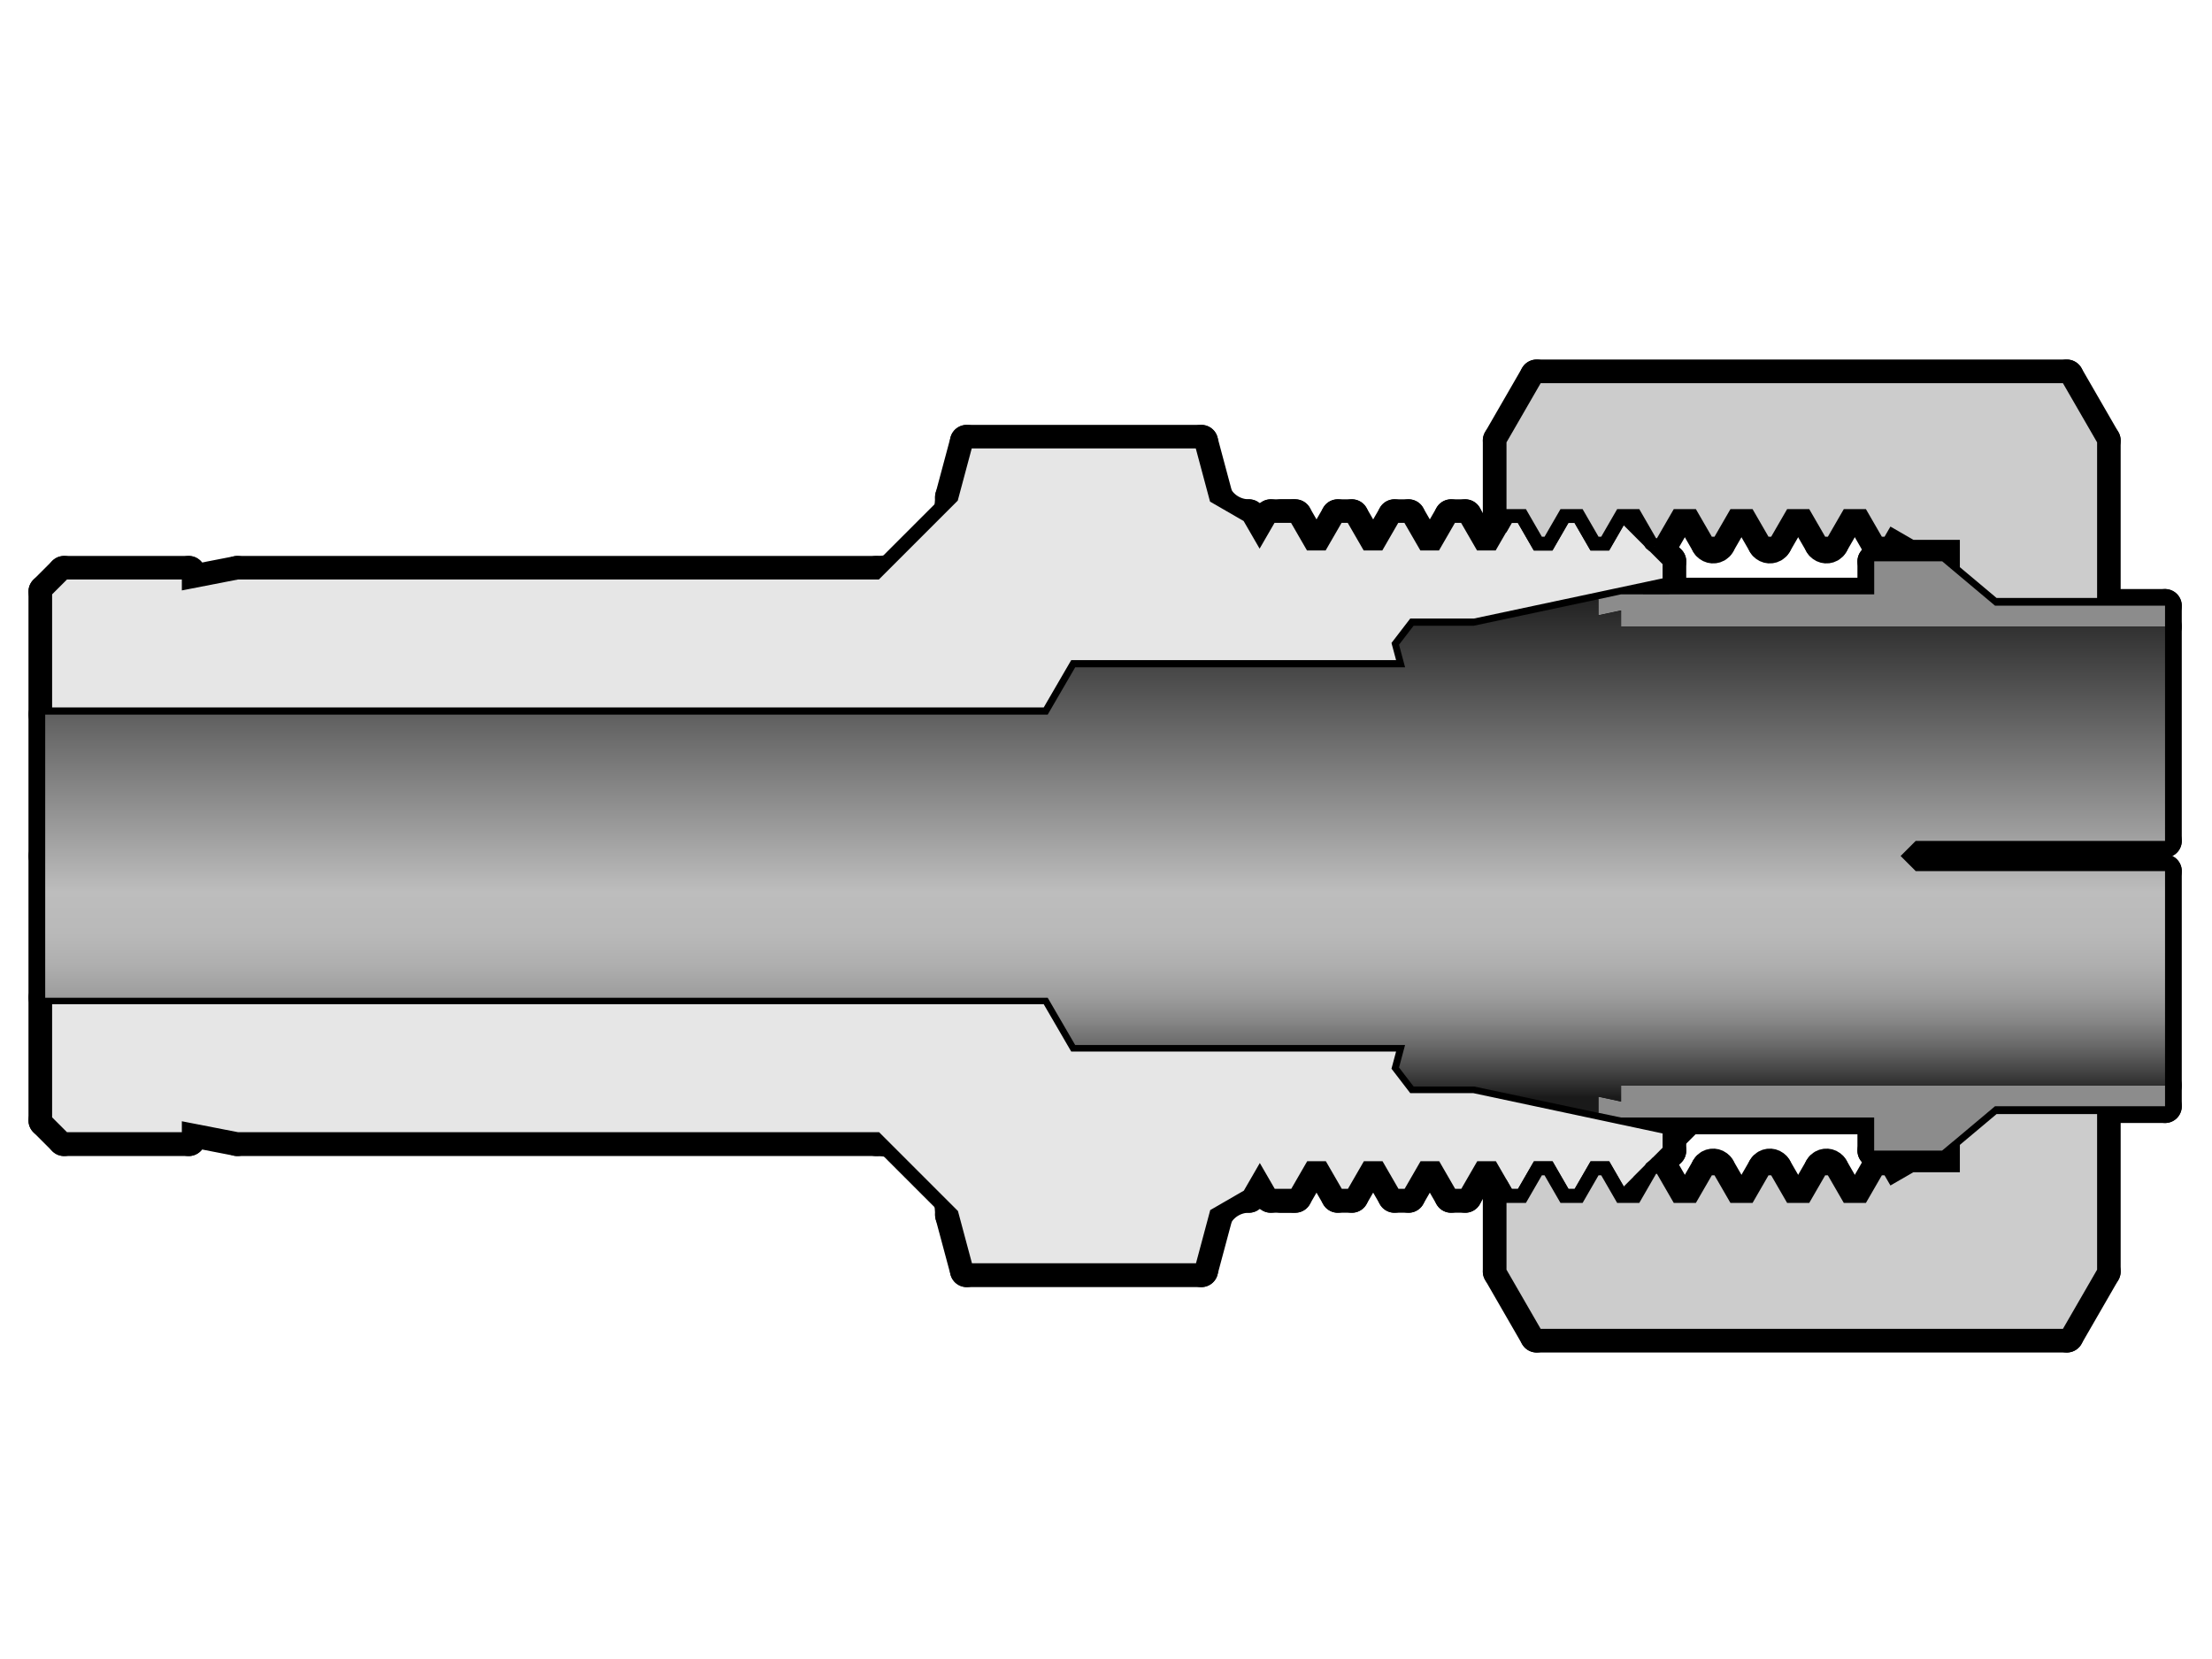 <?xml version="1.0" encoding="UTF-8"?><svg id="_イヤー_1" xmlns="http://www.w3.org/2000/svg" xmlns:xlink="http://www.w3.org/1999/xlink" viewBox="0 0 480 360"><defs><style>.cls-1{fill:url(#CYLINDER_3);}.cls-1,.cls-2,.cls-3,.cls-4{fill-rule:evenodd;}.cls-2{fill:#8c8c8c;}.cls-5{fill:none;stroke-linecap:round;stroke-linejoin:round;stroke-width:7.26px;}.cls-5,.cls-3,.cls-4{stroke:#000;}.cls-3{fill:#e6e6e6;}.cls-3,.cls-4{stroke-miterlimit:10;stroke-width:3px;}.cls-4{fill:#ccc;}</style><linearGradient id="CYLINDER_3" x1="-377.5" y1="836.99" x2="-377.5" y2="821.16" gradientTransform="translate(2898.96 -5654.28) scale(7.04)" gradientUnits="userSpaceOnUse"><stop offset="0" stop-color="#1a1a1a"/><stop offset=".05" stop-color="#434343"/><stop offset=".1" stop-color="#686868"/><stop offset=".15" stop-color="#878787"/><stop offset=".2" stop-color="#9e9e9e"/><stop offset=".26" stop-color="#afafaf"/><stop offset=".32" stop-color="#b9b9b9"/><stop offset=".4" stop-color="#bdbdbd"/><stop offset="1" stop-color="#1a1a1a"/></linearGradient></defs><g id="LINE"><line class="cls-5" x1="333.44" y1="81.65" x2="448.51" y2="81.65"/></g><g id="LINE-2"><line class="cls-5" x1="469.81" y1="182.47" x2="415.71" y2="182.47"/></g><g id="LINE-3"><line class="cls-5" x1="406.69" y1="121.82" x2="421.44" y2="121.82"/></g><g id="LINE-4"><line class="cls-5" x1="414.79" y1="118.64" x2="423.76" y2="118.64"/></g><g id="LINE-5"><line class="cls-5" x1="351.77" y1="135.96" x2="469.81" y2="135.96"/></g><g id="LINE-6"><line class="cls-5" x1="351.77" y1="132.47" x2="351.77" y2="185.75"/></g><g id="ARC"><path class="cls-5" d="M306.76,135.75c-1.81,0-3.28,1.47-3.28,3.28,0,.29,.04,.57,.11,.85"/></g><g id="LINE-7"><line class="cls-5" x1="319.86" y1="135.75" x2="319.86" y2="185.75"/></g><g id="LINE-8"><line class="cls-5" x1="346.85" y1="130.03" x2="346.85" y2="185.75"/></g><g id="LINE-9"><line class="cls-5" x1="304.9" y1="144.77" x2="304.9" y2="185.75"/></g><g id="LINE-10"><line class="cls-5" x1="293.63" y1="144.77" x2="257.77" y2="144.77"/></g><g id="LINE-11"><line class="cls-5" x1="299.78" y1="144.77" x2="263.92" y2="144.77"/></g><g id="LINE-12"><line class="cls-5" x1="303.59" y1="139.88" x2="304.9" y2="144.77"/></g><g id="ARC-2"><path class="cls-5" d="M415.71,182.47c-1.81,0-3.28,1.47-3.28,3.28"/></g><g id="LINE-13"><line class="cls-5" x1="260.69" y1="95.83" x2="209.77" y2="95.83"/></g><g id="LINE-14"><line class="cls-5" x1="209.77" y1="95.83" x2="206.54" y2="107.88"/></g><g id="LINE-15"><line class="cls-5" x1="263.92" y1="107.88" x2="260.69" y2="95.83"/></g><g id="ARC-3"><path class="cls-5" d="M263.92,107.88c1.46,2.54,4.17,4.1,7.1,4.1"/></g><g id="LINE-16"><line class="cls-5" x1="352.45" y1="111.98" x2="362.28" y2="121.82"/></g><g id="LINE-17"><line class="cls-5" x1="351.77" y1="128.99" x2="406.69" y2="128.99"/></g><g id="LINE-18"><line class="cls-5" x1="362.28" y1="126.73" x2="319.86" y2="135.75"/></g><g id="LINE-19"><line class="cls-5" x1="325.4" y1="111.98" x2="325.4" y2="95.58"/></g><g id="LINE-20"><line class="cls-5" x1="319.86" y1="135.75" x2="306.76" y2="135.75"/></g><g id="LINE-21"><line class="cls-5" x1="325.4" y1="111.98" x2="326.53" y2="113.11"/></g><g id="LINE-22"><line class="cls-5" x1="351.77" y1="132.47" x2="346.85" y2="133.52"/></g><g id="LINE-23"><line class="cls-5" x1="325.4" y1="95.58" x2="333.44" y2="81.65"/></g><g id="LINE-24"><line class="cls-5" x1="362.28" y1="121.82" x2="362.28" y2="128.99"/></g><g id="LINE-25"><line class="cls-5" x1="406.69" y1="121.82" x2="406.69" y2="128.99"/></g><g id="LINE-26"><line class="cls-5" x1="469.81" y1="131.45" x2="469.81" y2="182.47"/></g><g id="LINE-27"><line class="cls-5" x1="456.55" y1="95.58" x2="456.55" y2="131.24"/></g><g id="LINE-28"><line class="cls-5" x1="432.68" y1="131.24" x2="456.55" y2="131.24"/></g><g id="LINE-29"><line class="cls-5" x1="432.92" y1="131.45" x2="469.81" y2="131.45"/></g><g id="LINE-30"><line class="cls-5" x1="423.76" y1="118.64" x2="423.76" y2="123.76"/></g><g id="LINE-31"><line class="cls-5" x1="432.92" y1="131.45" x2="421.44" y2="121.82"/></g><g id="LINE-32"><line class="cls-5" x1="448.51" y1="81.65" x2="456.55" y2="95.58"/></g><g id="ARC-4"><path class="cls-5" d="M190.14,124.27c9.05,0,16.39-7.34,16.39-16.39"/></g><g id="LINE-33"><line class="cls-5" x1="190.14" y1="124.27" x2="51.5" y2="124.27"/></g><g id="LINE-34"><line class="cls-5" x1="9.81" y1="128.37" x2="9.81" y2="185.75"/></g><g id="LINE-35"><line class="cls-5" x1="40.96" y1="124.27" x2="40.96" y2="126.32"/></g><g id="LINE-36"><line class="cls-5" x1="40.96" y1="126.32" x2="51.5" y2="124.27"/></g><g id="LINE-37"><line class="cls-5" x1="40.96" y1="124.27" x2="13.91" y2="124.27"/></g><g id="LINE-38"><line class="cls-5" x1="13.91" y1="124.27" x2="9.81" y2="128.37"/></g><g id="LINE-39"><line class="cls-5" x1="247.52" y1="144.77" x2="304.9" y2="144.77"/></g><g id="LINE-40"><line class="cls-5" x1="233.32" y1="144.77" x2="257.77" y2="144.77"/></g><g id="LINE-41"><line class="cls-5" x1="233.32" y1="144.77" x2="263.92" y2="144.77"/></g><g id="LINE-42"><line class="cls-5" x1="227.35" y1="155.04" x2="9.81" y2="155.04"/></g><g id="LINE-43"><line class="cls-5" x1="227.35" y1="155.04" x2="227.35" y2="185.75"/></g><g id="LINE-44"><line class="cls-5" x1="233.32" y1="144.77" x2="227.35" y2="155.04"/></g><g id="LINE-45"><line class="cls-5" x1="233.32" y1="144.77" x2="233.32" y2="185.75"/></g><g id="LINE-46"><line class="cls-5" x1="325.4" y1="111.98" x2="326.53" y2="113.11"/></g><g id="LINE-47"><line class="cls-5" x1="275.75" y1="111.98" x2="280.3" y2="111.98"/></g><g id="LINE-48"><line class="cls-5" x1="296.82" y1="117.97" x2="293.36" y2="111.98"/></g><g id="LINE-49"><line class="cls-5" x1="290.29" y1="111.98" x2="286.83" y2="117.97"/></g><g id="LINE-50"><line class="cls-5" x1="284.53" y1="117.97" x2="281.07" y2="111.98"/></g><g id="LINE-51"><line class="cls-5" x1="321.41" y1="117.97" x2="317.96" y2="111.98"/></g><g id="LINE-52"><line class="cls-5" x1="314.88" y1="111.98" x2="311.42" y2="117.97"/></g><g id="LINE-53"><line class="cls-5" x1="309.12" y1="117.97" x2="305.66" y2="111.98"/></g><g id="LINE-54"><line class="cls-5" x1="302.59" y1="111.98" x2="299.13" y2="117.97"/></g><g id="LINE-55"><line class="cls-5" x1="346.01" y1="117.97" x2="342.55" y2="111.98"/></g><g id="LINE-56"><line class="cls-5" x1="339.47" y1="111.98" x2="336.02" y2="117.97"/></g><g id="LINE-57"><line class="cls-5" x1="333.71" y1="117.97" x2="330.25" y2="111.98"/></g><g id="LINE-58"><line class="cls-5" x1="327.18" y1="111.98" x2="323.72" y2="117.97"/></g><g id="LINE-59"><line class="cls-5" x1="275.75" y1="111.98" x2="273.38" y2="116.08"/></g><g id="LINE-60"><line class="cls-5" x1="273.38" y1="116.08" x2="271.02" y2="111.98"/></g><g id="ARC-5"><path class="cls-5" d="M284.53,117.97c.37,.64,1.18,.85,1.82,.49,.2-.12,.37-.28,.49-.49"/></g><g id="ARC-6"><path class="cls-5" d="M296.82,117.97c.37,.64,1.18,.85,1.82,.49,.2-.12,.37-.28,.49-.49"/></g><g id="LINE-61"><line class="cls-5" x1="281.07" y1="111.98" x2="278" y2="111.98"/></g><g id="LINE-62"><line class="cls-5" x1="293.36" y1="111.98" x2="290.29" y2="111.98"/></g><g id="LINE-63"><line class="cls-5" x1="305.66" y1="111.98" x2="302.59" y2="111.98"/></g><g id="LINE-64"><line class="cls-5" x1="317.96" y1="111.98" x2="314.88" y2="111.98"/></g><g id="LINE-65"><line class="cls-5" x1="330.25" y1="111.98" x2="327.18" y2="111.98"/></g><g id="LINE-66"><line class="cls-5" x1="342.55" y1="111.98" x2="339.47" y2="111.98"/></g><g id="ARC-7"><path class="cls-5" d="M309.12,117.97c.37,.64,1.18,.85,1.82,.49,.2-.12,.37-.28,.49-.49"/></g><g id="ARC-8"><path class="cls-5" d="M321.41,117.97c.37,.64,1.18,.85,1.82,.49,.2-.12,.37-.28,.49-.49"/></g><g id="ARC-9"><path class="cls-5" d="M333.71,117.97c.37,.64,1.18,.85,1.82,.49,.2-.12,.37-.28,.49-.49"/></g><g id="LINE-67"><line class="cls-5" x1="351.77" y1="111.98" x2="348.31" y2="117.97"/></g><g id="ARC-10"><path class="cls-5" d="M346.01,117.97c.37,.64,1.18,.85,1.82,.49,.2-.12,.37-.28,.49-.49"/></g><g id="LINE-68"><line class="cls-5" x1="358.3" y1="117.97" x2="354.84" y2="111.98"/></g><g id="LINE-69"><line class="cls-5" x1="376.36" y1="111.98" x2="372.9" y2="117.97"/></g><g id="LINE-70"><line class="cls-5" x1="370.6" y1="117.97" x2="367.14" y2="111.98"/></g><g id="LINE-71"><line class="cls-5" x1="364.07" y1="111.98" x2="360.61" y2="117.97"/></g><g id="ARC-11"><path class="cls-5" d="M358.3,117.97c.37,.64,1.18,.85,1.82,.49,.2-.12,.37-.28,.49-.49"/></g><g id="LINE-72"><line class="cls-5" x1="354.84" y1="111.98" x2="351.77" y2="111.98"/></g><g id="LINE-73"><line class="cls-5" x1="367.14" y1="111.98" x2="364.07" y2="111.98"/></g><g id="LINE-74"><line class="cls-5" x1="379.43" y1="111.98" x2="376.36" y2="111.98"/></g><g id="ARC-12"><path class="cls-5" d="M370.6,117.97c.37,.64,1.18,.85,1.82,.49,.2-.12,.37-.28,.49-.49"/></g><g id="LINE-75"><line class="cls-5" x1="382.89" y1="117.97" x2="379.43" y2="111.98"/></g><g id="LINE-76"><line class="cls-5" x1="400.95" y1="111.98" x2="397.49" y2="117.97"/></g><g id="LINE-77"><line class="cls-5" x1="395.19" y1="117.97" x2="391.73" y2="111.98"/></g><g id="LINE-78"><line class="cls-5" x1="388.66" y1="111.98" x2="385.2" y2="117.97"/></g><g id="ARC-13"><path class="cls-5" d="M382.89,117.97c.37,.64,1.18,.85,1.82,.49,.2-.12,.37-.28,.49-.49"/></g><g id="LINE-79"><line class="cls-5" x1="391.73" y1="111.98" x2="388.66" y2="111.98"/></g><g id="LINE-80"><line class="cls-5" x1="404.03" y1="111.98" x2="400.95" y2="111.98"/></g><g id="ARC-14"><path class="cls-5" d="M395.19,117.97c.37,.64,1.18,.85,1.82,.49,.2-.12,.37-.28,.49-.49"/></g><g id="LINE-81"><line class="cls-5" x1="410.75" y1="116.31" x2="414.79" y2="118.64"/></g><g id="LINE-82"><line class="cls-5" x1="410.75" y1="116.31" x2="409.79" y2="117.97"/></g><g id="LINE-83"><line class="cls-5" x1="407.48" y1="117.97" x2="404.03" y2="111.98"/></g><g id="ARC-15"><path class="cls-5" d="M407.48,117.97c.37,.64,1.18,.85,1.82,.49,.2-.12,.37-.28,.49-.49"/></g><g id="LINE-84"><line class="cls-5" x1="333.44" y1="289.86" x2="448.51" y2="289.86"/></g><g id="LINE-85"><line class="cls-5" x1="469.81" y1="189.03" x2="415.71" y2="189.03"/></g><g id="LINE-86"><line class="cls-5" x1="406.69" y1="249.69" x2="421.44" y2="249.69"/></g><g id="LINE-87"><line class="cls-5" x1="414.79" y1="252.87" x2="423.76" y2="252.87"/></g><g id="LINE-88"><line class="cls-5" x1="351.77" y1="235.55" x2="469.81" y2="235.55"/></g><g id="LINE-89"><line class="cls-5" x1="351.77" y1="239.03" x2="351.77" y2="185.75"/></g><g id="ARC-16"><path class="cls-5" d="M303.59,231.63c-.47,1.75,.57,3.55,2.32,4.02,.28,.07,.56,.11,.85,.11"/></g><g id="LINE-90"><line class="cls-5" x1="319.86" y1="235.76" x2="319.86" y2="185.75"/></g><g id="LINE-91"><line class="cls-5" x1="346.85" y1="241.47" x2="346.85" y2="185.75"/></g><g id="LINE-92"><line class="cls-5" x1="304.9" y1="226.74" x2="304.9" y2="185.75"/></g><g id="LINE-93"><line class="cls-5" x1="293.63" y1="226.74" x2="257.77" y2="226.74"/></g><g id="LINE-94"><line class="cls-5" x1="299.78" y1="226.74" x2="263.92" y2="226.74"/></g><g id="LINE-95"><line class="cls-5" x1="303.59" y1="231.63" x2="304.9" y2="226.74"/></g><g id="ARC-17"><path class="cls-5" d="M412.43,185.75c0,1.81,1.47,3.28,3.28,3.28h0"/></g><g id="LINE-96"><line class="cls-5" x1="260.69" y1="275.67" x2="209.77" y2="275.67"/></g><g id="LINE-97"><line class="cls-5" x1="209.77" y1="275.67" x2="206.54" y2="263.63"/></g><g id="LINE-98"><line class="cls-5" x1="263.92" y1="263.63" x2="260.69" y2="275.67"/></g><g id="ARC-18"><path class="cls-5" d="M271.02,259.53c-2.93,0-5.63,1.56-7.1,4.1"/></g><g id="LINE-99"><line class="cls-5" x1="352.45" y1="259.53" x2="362.28" y2="249.69"/></g><g id="LINE-100"><line class="cls-5" x1="351.77" y1="242.52" x2="406.69" y2="242.52"/></g><g id="LINE-101"><line class="cls-5" x1="362.28" y1="244.77" x2="319.86" y2="235.76"/></g><g id="LINE-102"><line class="cls-5" x1="325.4" y1="259.53" x2="325.4" y2="275.92"/></g><g id="LINE-103"><line class="cls-5" x1="319.86" y1="235.76" x2="306.76" y2="235.76"/></g><g id="LINE-104"><line class="cls-5" x1="325.4" y1="259.53" x2="326.53" y2="258.4"/></g><g id="LINE-105"><line class="cls-5" x1="351.77" y1="239.03" x2="346.85" y2="237.99"/></g><g id="LINE-106"><line class="cls-5" x1="325.4" y1="275.92" x2="333.44" y2="289.86"/></g><g id="LINE-107"><line class="cls-5" x1="362.28" y1="249.69" x2="362.28" y2="242.52"/></g><g id="LINE-108"><line class="cls-5" x1="406.69" y1="249.69" x2="406.69" y2="242.52"/></g><g id="LINE-109"><line class="cls-5" x1="469.81" y1="240.06" x2="469.81" y2="189.03"/></g><g id="LINE-110"><line class="cls-5" x1="456.55" y1="275.92" x2="456.55" y2="240.26"/></g><g id="LINE-111"><line class="cls-5" x1="432.68" y1="240.26" x2="456.55" y2="240.26"/></g><g id="LINE-112"><line class="cls-5" x1="432.92" y1="240.06" x2="469.81" y2="240.06"/></g><g id="LINE-113"><line class="cls-5" x1="423.76" y1="252.87" x2="423.76" y2="247.74"/></g><g id="LINE-114"><line class="cls-5" x1="432.92" y1="240.06" x2="421.44" y2="249.69"/></g><g id="LINE-115"><line class="cls-5" x1="448.51" y1="289.86" x2="456.55" y2="275.92"/></g><g id="ARC-19"><path class="cls-5" d="M206.54,263.63c0-9.05-7.34-16.39-16.39-16.39h0"/></g><g id="LINE-116"><line class="cls-5" x1="190.14" y1="247.23" x2="51.5" y2="247.23"/></g><g id="LINE-117"><line class="cls-5" x1="9.81" y1="243.13" x2="9.81" y2="185.75"/></g><g id="LINE-118"><line class="cls-5" x1="40.96" y1="247.23" x2="40.96" y2="245.18"/></g><g id="LINE-119"><line class="cls-5" x1="40.96" y1="245.18" x2="51.5" y2="247.23"/></g><g id="LINE-120"><line class="cls-5" x1="40.96" y1="247.23" x2="13.91" y2="247.23"/></g><g id="LINE-121"><line class="cls-5" x1="13.91" y1="247.23" x2="9.81" y2="243.13"/></g><g id="LINE-122"><line class="cls-5" x1="247.52" y1="226.74" x2="304.9" y2="226.74"/></g><g id="LINE-123"><line class="cls-5" x1="233.32" y1="226.74" x2="257.77" y2="226.74"/></g><g id="LINE-124"><line class="cls-5" x1="233.32" y1="226.74" x2="263.92" y2="226.74"/></g><g id="LINE-125"><line class="cls-5" x1="227.35" y1="216.47" x2="9.81" y2="216.47"/></g><g id="LINE-126"><line class="cls-5" x1="227.35" y1="216.47" x2="227.35" y2="185.75"/></g><g id="LINE-127"><line class="cls-5" x1="233.32" y1="226.74" x2="227.35" y2="216.47"/></g><g id="LINE-128"><line class="cls-5" x1="233.32" y1="226.74" x2="233.32" y2="185.75"/></g><g id="LINE-129"><line class="cls-5" x1="325.4" y1="259.53" x2="326.53" y2="258.4"/></g><g id="LINE-130"><line class="cls-5" x1="275.75" y1="259.53" x2="280.3" y2="259.53"/></g><g id="LINE-131"><line class="cls-5" x1="296.82" y1="253.54" x2="293.36" y2="259.53"/></g><g id="LINE-132"><line class="cls-5" x1="290.29" y1="259.53" x2="286.83" y2="253.54"/></g><g id="LINE-133"><line class="cls-5" x1="284.53" y1="253.54" x2="281.07" y2="259.53"/></g><g id="LINE-134"><line class="cls-5" x1="321.41" y1="253.54" x2="317.96" y2="259.53"/></g><g id="LINE-135"><line class="cls-5" x1="314.88" y1="259.53" x2="311.42" y2="253.54"/></g><g id="LINE-136"><line class="cls-5" x1="309.12" y1="253.54" x2="305.66" y2="259.53"/></g><g id="LINE-137"><line class="cls-5" x1="302.59" y1="259.53" x2="299.13" y2="253.54"/></g><g id="LINE-138"><line class="cls-5" x1="346.01" y1="253.54" x2="342.55" y2="259.53"/></g><g id="LINE-139"><line class="cls-5" x1="339.47" y1="259.53" x2="336.02" y2="253.54"/></g><g id="LINE-140"><line class="cls-5" x1="333.71" y1="253.54" x2="330.25" y2="259.53"/></g><g id="LINE-141"><line class="cls-5" x1="327.18" y1="259.53" x2="323.72" y2="253.54"/></g><g id="LINE-142"><line class="cls-5" x1="275.75" y1="259.53" x2="273.38" y2="255.43"/></g><g id="LINE-143"><line class="cls-5" x1="273.38" y1="255.43" x2="271.02" y2="259.53"/></g><g id="ARC-20"><path class="cls-5" d="M286.83,253.54c-.37-.64-1.18-.85-1.82-.49-.2,.12-.37,.28-.49,.49"/></g><g id="ARC-21"><path class="cls-5" d="M299.13,253.54c-.37-.64-1.18-.85-1.82-.49-.2,.12-.37,.28-.49,.49"/></g><g id="LINE-144"><line class="cls-5" x1="281.07" y1="259.53" x2="278" y2="259.53"/></g><g id="LINE-145"><line class="cls-5" x1="293.36" y1="259.53" x2="290.29" y2="259.53"/></g><g id="LINE-146"><line class="cls-5" x1="305.66" y1="259.53" x2="302.59" y2="259.53"/></g><g id="LINE-147"><line class="cls-5" x1="317.96" y1="259.53" x2="314.88" y2="259.53"/></g><g id="LINE-148"><line class="cls-5" x1="330.25" y1="259.53" x2="327.18" y2="259.53"/></g><g id="LINE-149"><line class="cls-5" x1="342.55" y1="259.53" x2="339.47" y2="259.53"/></g><g id="ARC-22"><path class="cls-5" d="M311.42,253.54c-.37-.64-1.18-.85-1.82-.49-.2,.12-.37,.28-.49,.49"/></g><g id="ARC-23"><path class="cls-5" d="M323.72,253.54c-.37-.64-1.18-.85-1.82-.49-.2,.12-.37,.28-.49,.49"/></g><g id="ARC-24"><path class="cls-5" d="M336.02,253.54c-.37-.64-1.18-.85-1.82-.49-.2,.12-.37,.28-.49,.49"/></g><g id="LINE-150"><line class="cls-5" x1="351.77" y1="259.53" x2="348.31" y2="253.54"/></g><g id="ARC-25"><path class="cls-5" d="M348.31,253.54c-.37-.64-1.18-.85-1.82-.49-.2,.12-.37,.28-.49,.49"/></g><g id="LINE-151"><line class="cls-5" x1="358.3" y1="253.54" x2="354.84" y2="259.53"/></g><g id="LINE-152"><line class="cls-5" x1="376.36" y1="259.53" x2="372.9" y2="253.54"/></g><g id="LINE-153"><line class="cls-5" x1="370.6" y1="253.54" x2="367.14" y2="259.53"/></g><g id="LINE-154"><line class="cls-5" x1="364.07" y1="259.53" x2="360.61" y2="253.54"/></g><g id="ARC-26"><path class="cls-5" d="M360.61,253.54c-.37-.64-1.18-.85-1.82-.49-.2,.12-.37,.28-.49,.49"/></g><g id="LINE-155"><line class="cls-5" x1="354.84" y1="259.53" x2="351.77" y2="259.53"/></g><g id="LINE-156"><line class="cls-5" x1="367.14" y1="259.53" x2="364.07" y2="259.53"/></g><g id="LINE-157"><line class="cls-5" x1="379.43" y1="259.53" x2="376.36" y2="259.53"/></g><g id="ARC-27"><path class="cls-5" d="M372.9,253.54c-.37-.64-1.18-.85-1.82-.49-.2,.12-.37,.28-.49,.49"/></g><g id="LINE-158"><line class="cls-5" x1="382.89" y1="253.54" x2="379.43" y2="259.53"/></g><g id="LINE-159"><line class="cls-5" x1="400.95" y1="259.53" x2="397.49" y2="253.54"/></g><g id="LINE-160"><line class="cls-5" x1="395.19" y1="253.54" x2="391.73" y2="259.53"/></g><g id="LINE-161"><line class="cls-5" x1="388.66" y1="259.53" x2="385.2" y2="253.54"/></g><g id="ARC-28"><path class="cls-5" d="M385.2,253.54c-.37-.64-1.18-.85-1.82-.49-.2,.12-.37,.28-.49,.49"/></g><g id="LINE-162"><line class="cls-5" x1="391.73" y1="259.53" x2="388.66" y2="259.53"/></g><g id="LINE-163"><line class="cls-5" x1="404.03" y1="259.53" x2="400.95" y2="259.53"/></g><g id="ARC-29"><path class="cls-5" d="M397.49,253.54c-.37-.64-1.18-.85-1.82-.49-.2,.12-.37,.28-.49,.49"/></g><g id="LINE-164"><line class="cls-5" x1="410.75" y1="255.2" x2="414.79" y2="252.87"/></g><g id="LINE-165"><line class="cls-5" x1="410.75" y1="255.2" x2="409.79" y2="253.54"/></g><g id="LINE-166"><line class="cls-5" x1="407.48" y1="253.54" x2="404.03" y2="259.53"/></g><g id="ARC-30"><path class="cls-5" d="M409.79,253.54c-.37-.64-1.18-.85-1.82-.49-.2,.12-.37,.28-.49,.49"/></g><g id="LINE-167"><line class="cls-5" x1="227.35" y1="155.04" x2="227.35" y2="216.47"/></g><g id="LINE-168"><line class="cls-5" x1="233.32" y1="144.77" x2="233.32" y2="226.74"/></g><g id="LINE-169"><line class="cls-5" x1="304.9" y1="144.77" x2="304.9" y2="226.74"/></g><g id="LINE-170"><line class="cls-5" x1="319.86" y1="135.75" x2="319.86" y2="235.76"/></g><g id="LINE-171"><line class="cls-5" x1="346.85" y1="133.52" x2="346.85" y2="237.99"/></g><g id="LINE-172"><line class="cls-5" x1="351.77" y1="135.96" x2="351.77" y2="235.55"/></g><g id="HATCH"><path class="cls-3" d="M319.86,135.75l26.98-5.74,4.92-1.05,10.52-2.24v-4.92l-3.25-3.25-.74-.6-.19-.32-5.67-5.67h-.68l-3.46,5.99h-2.31l-3.46-5.99h-3.07l-3.46,5.99h-2.31l-3.46-5.99h-3.07l-.65,1.13-2.81,4.86h-2.31l-3.46-5.99h-3.07l-3.46,5.99h-2.31l-3.46-5.99h-3.07l-3.46,5.99h-2.31l-3.46-5.99h-3.07l-3.46,5.99h-2.31l-3.46-5.99h-5.32l-2.37,4.1-2.37-4.1-7.1-4.1-3.23-12.05h-50.92l-3.23,12.05-16.39,16.39H51.5l-10.54,2.05v-2.05H13.91l-4.1,4.1v26.66H227.35l5.97-10.27h71.58l-1.31-4.89,3.17-4.13h13.1m42.42,113.94v-4.92l-10.52-2.24-4.92-1.05-26.98-5.74h-13.1l-3.17-4.13,1.31-4.89h-71.58l-5.97-10.27H9.81v26.66l4.1,4.1h27.05v-2.05l10.54,2.05H190.14l16.39,16.39,3.23,12.05h50.92l3.23-12.05,7.1-4.1,2.37-4.1,2.37,4.1h5.32l3.46-5.99h2.31l3.46,5.99h3.07l3.46-5.99h2.31l3.46,5.99h3.07l3.46-5.99h2.31l3.46,5.99h3.07l3.46-5.99h2.31l2.81,4.86,.65,1.13h3.07l3.46-5.99h2.31l3.46,5.99h3.07l3.46-5.99h2.31l3.46,5.99h.68l5.67-5.67,.19-.32,.74-.6,3.25-3.25Z"/></g><g id="HATCH-2"><path class="cls-4" d="M359.04,118.57l1.57-.6,3.46-5.99h3.07l3.46,5.99h2.31l3.46-5.99h3.07l3.46,5.99h2.31l3.46-5.99h3.07l3.46,5.99h2.31l3.46-5.99h3.07l3.46,5.99h2.31l.96-1.66,4.04,2.33h8.98v5.13l8.91,7.48h23.87v-35.66l-8.05-13.94h-115.06l-8.05,13.94v16.39l1.13,1.13,.65-1.13h3.07l3.46,5.99h2.31l3.46-5.99h3.07l3.46,5.99h2.31l3.46-5.99h3.07l3.27,5.67,.92,.92m-.92,135.29l-3.27,5.67h-3.07l-3.46-5.99h-2.31l-3.46,5.99h-3.07l-3.46-5.99h-2.31l-3.46,5.99h-3.07l-.65-1.13-1.13,1.13v16.39l8.05,13.94h115.06l8.05-13.94v-35.66h-23.87l-8.91,7.48v5.13h-8.98l-4.04,2.33-.96-1.66h-2.31l-3.46,5.99h-3.07l-3.46-5.99h-2.31l-3.46,5.99h-3.07l-3.46-5.99h-2.31l-3.46,5.99h-3.07l-3.46-5.99h-2.31l-3.46,5.99h-3.07l-3.46-5.99-1.57-.6-.92,.92Z"/></g><g id="HATCH-3"><path class="cls-2" d="M362.28,128.99l-10.52-.02-4.91,1.06v3.48l4.92-1.05v3.48h118.04v-4.51h-36.89l-.24-.2-8.91-7.48-2.32-1.95h-14.75v7.17h-44.41m61.48,118.76l8.91-7.48,.24-.2h36.89v-4.51h-118.04v3.48l-4.92-1.05v3.5l4.92,1.03h54.92v7.17h14.75l2.32-1.95Z"/></g><g id="HATCH-4"><path class="cls-1" d="M469.81,189.03h-54.1l-3.28-3.28,3.28-3.28h54.1v-46.52h-118.04v99.6h118.04v-46.52m-122.96-3.28v52.24l4.92,1.05v-106.56l-4.92,1.05v52.24m-26.99-50v100l26.99,5.72v-111.46l-26.99,5.74m-13.1,0l-3.17,4.13,1.31,4.89v81.97l-1.31,4.89,3.17,4.13h13.1v-100h-13.1m-59.24,90.99h57.38v-81.97h-71.58v81.97h14.2m-14.2,0v-81.97l-5.97,10.27v61.44l5.97,10.27h0m-5.97-10.27v-61.44H9.81v61.44H227.35Z"/></g></svg>